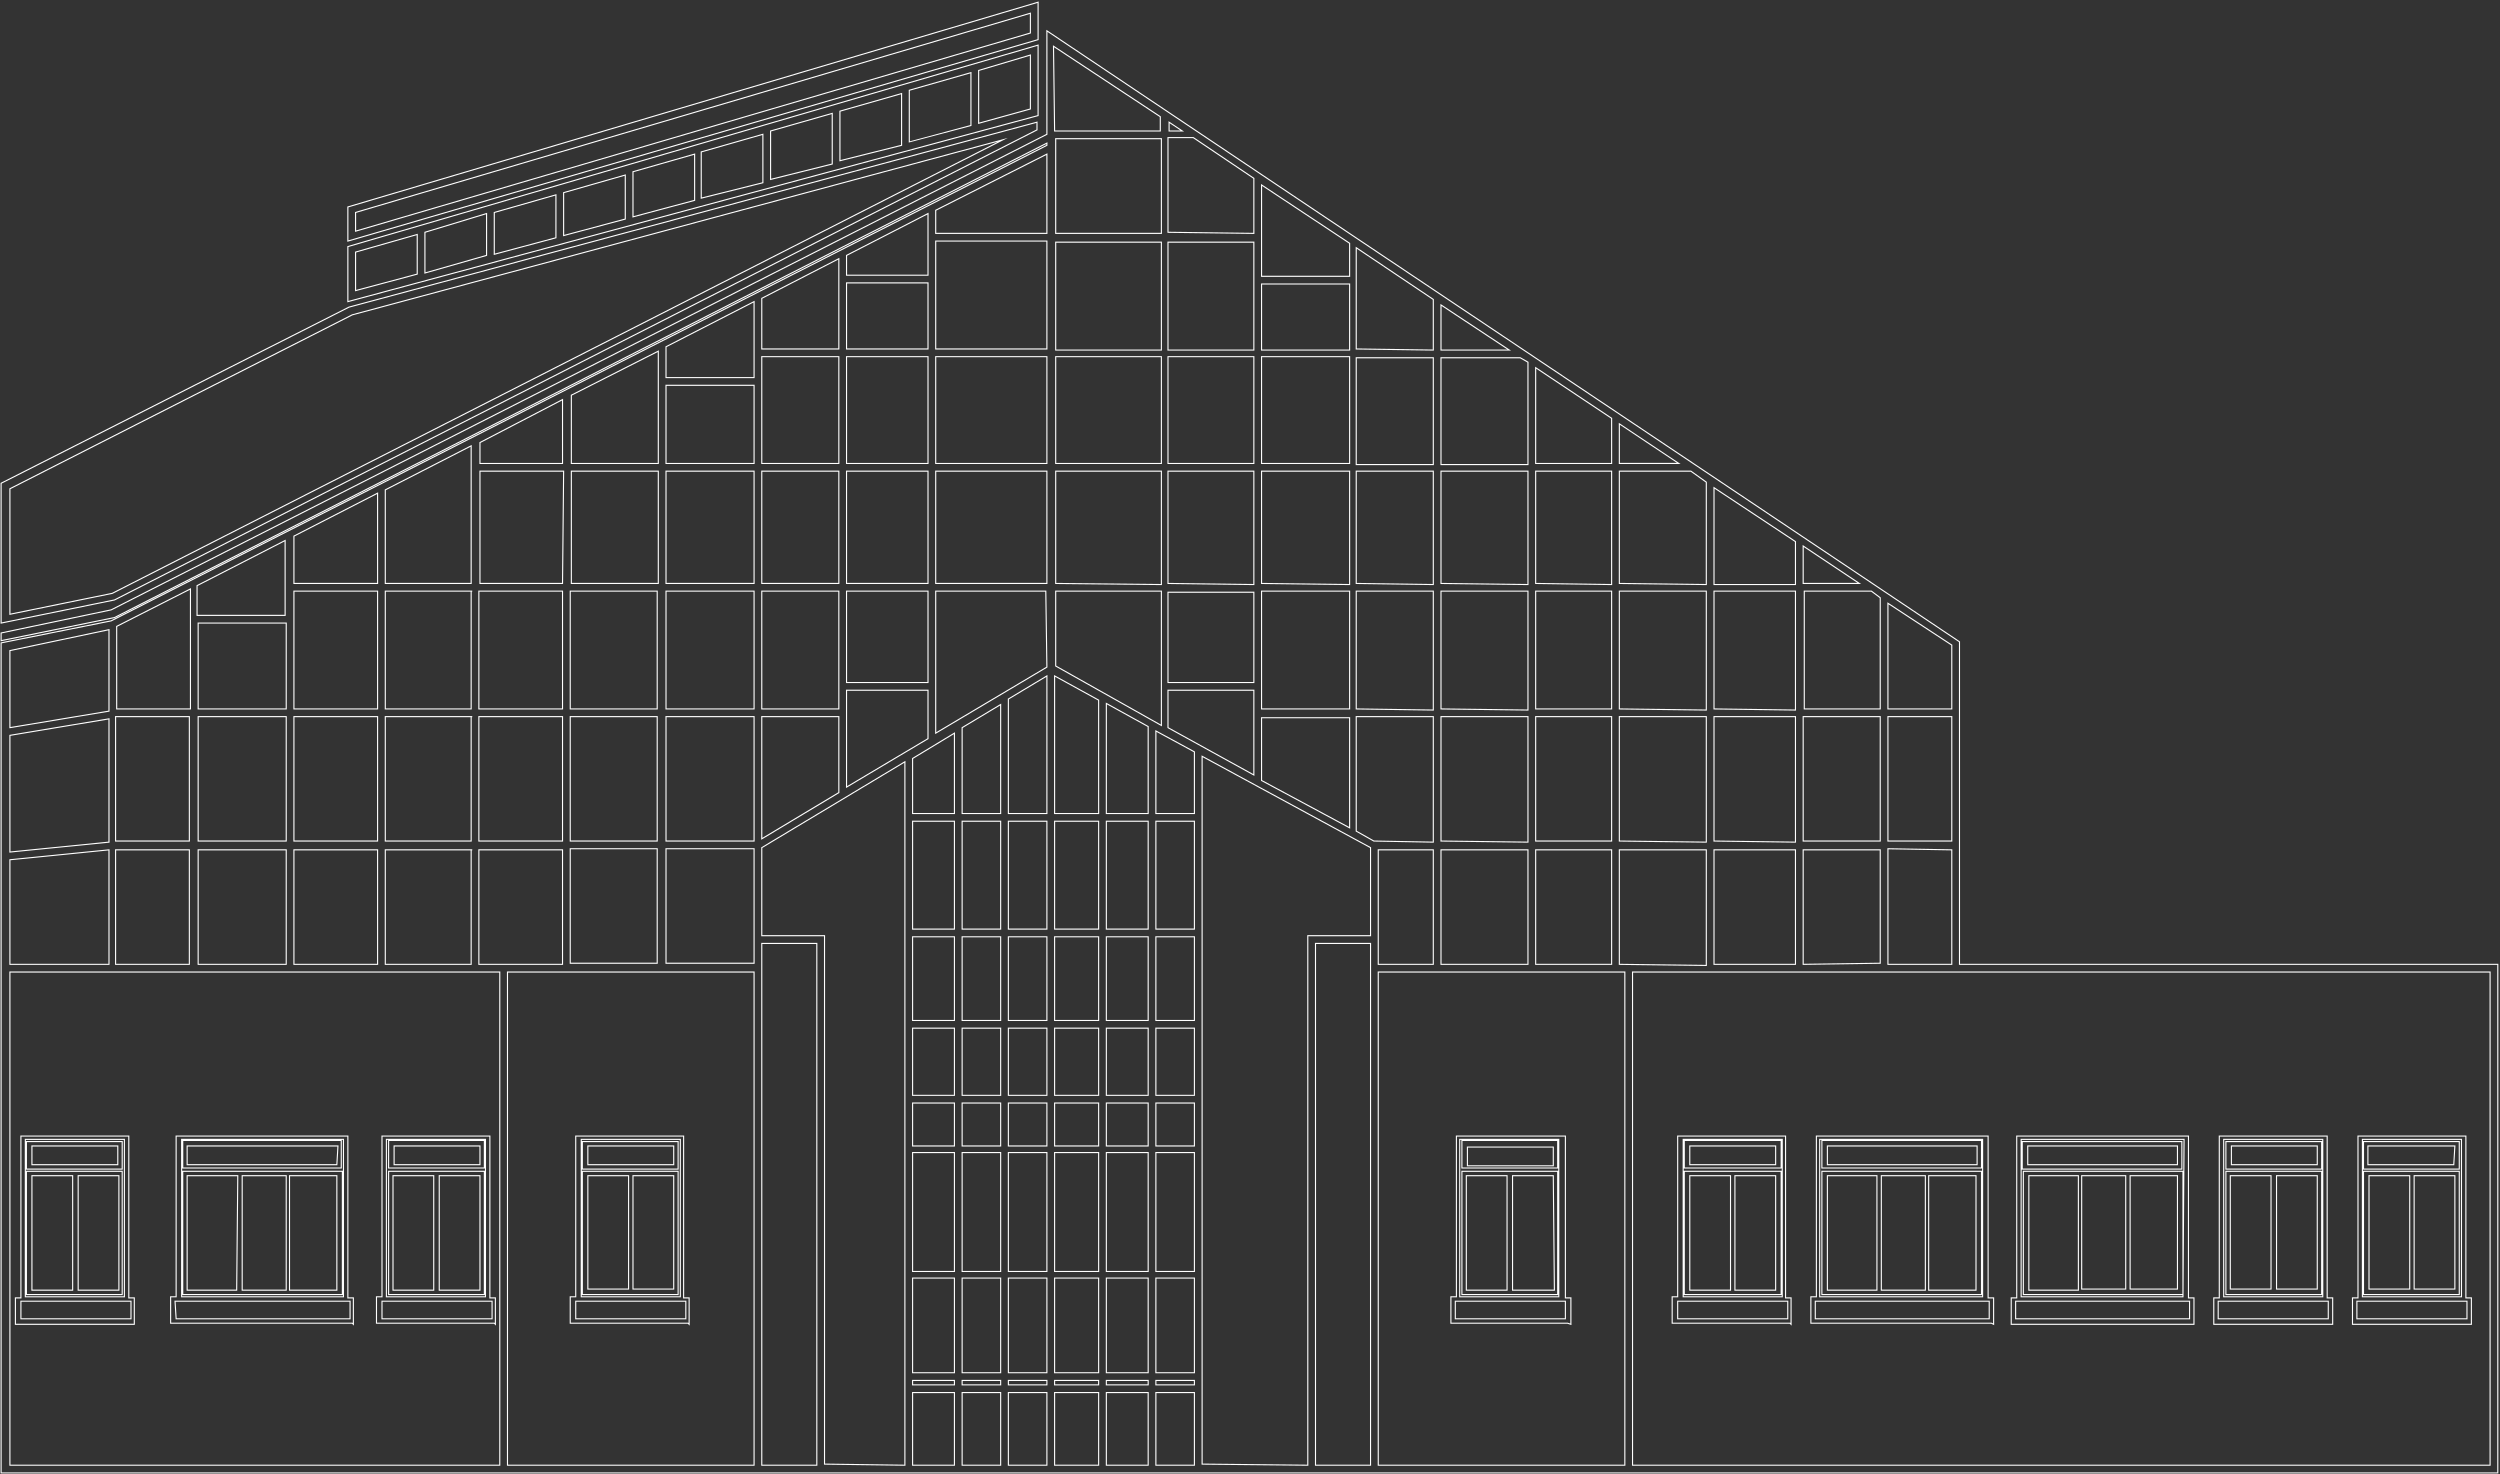 <?xml version="1.0" encoding="UTF-8"?> <!-- Generator: Adobe Illustrator 25.2.3, SVG Export Plug-In . SVG Version: 6.00 Build 0) --> <svg xmlns="http://www.w3.org/2000/svg" xmlns:xlink="http://www.w3.org/1999/xlink" id="Layer_1" x="0px" y="0px" viewBox="0 0 227.1 133.9" style="enable-background:new 0 0 227.1 133.9;" xml:space="preserve"><rect x="0" y="0" width="227.1" height="133.9" fill="#333333" stroke="none"/> <style type="text/css"> .st0{fill:none;stroke:#FFFFFF;stroke-width:0.1;stroke-miterlimit:10;} </style> <path class="st0" d="M10.1,56.4l85-43.2V13L10.4,56.1L0.1,58.2v-0.7l10-2.1l85-43.2V2.8c27.6,18.5,55.3,37,82.9,55.5 c0,9.8,0,19.6,0,29.3h48.9v46.2H0.1V58.4L10.1,56.4z M171.5,54.8v9.6h5.8v-5.8L171.5,54.8z M171.5,65.1v11.3h5.8V65.1L171.5,65.1z M171.5,77.1v10.5h5.8V77.2L171.5,77.1z M170.8,87.5V77.2h-7v10.4L170.8,87.5z M170.8,76.4V65.1h-7v11.3L170.8,76.4z M170.8,64.4 V54.3l-0.8-0.6h-6.1v10.7H170.8z M163.8,49.6V53h5.1L163.8,49.6z M163.1,87.6V77.2h-7.4v10.4L163.1,87.6z M163.1,76.5V65.1h-7.4 v11.3L163.1,76.5z M163.1,64.5V53.7h-7.4v10.7L163.1,64.5z M163.1,53.1v-3.9l-7.4-4.9v8.8L163.1,53.1z M155,87.7V77.2h-7.9v10.4 L155,87.7L155,87.7z M155,76.5V65.1h-7.9v11.3L155,76.5z M155,64.5V53.7h-7.9v10.7L155,64.5z M155,53.1v-9.3l-1.4-1h-6.5v10.2 L155,53.1z M147.1,38.5v3.6h5.4L147.1,38.5z M146.4,87.6V77.2h-6.9v10.4H146.4z M146.4,76.4V65.1h-6.9v11.3L146.4,76.4z M146.4,64.4 V53.7h-6.9v10.7L146.4,64.4z M146.4,53.1V42.8h-6.9V53L146.4,53.1z M146.4,42.1V38l-6.9-4.6v8.7H146.4z M138.8,87.6V77.2h-7.9v10.4 L138.8,87.6z M138.8,76.5V65.1h-7.9v11.3L138.8,76.5z M138.8,64.5V53.7h-7.9v10.7L138.8,64.5z M138.8,53.1V42.8h-7.9V53L138.8,53.1z M138.8,42.1v-9.2l-0.7-0.4h-7.2v9.7H138.8z M130.9,27.7v4.1h6.2L130.9,27.7L130.9,27.7z M130.2,87.6V77.2h-5v10.4L130.2,87.6z M130.2,76.5V65.1h-7v10.4l1.6,0.9L130.2,76.5z M130.2,64.5V53.7h-7v10.7L130.2,64.5z M130.2,53.1V42.8h-7V53L130.2,53.1z M130.2,42.2v-9.7h-7v9.7H130.2z M130.2,31.8v-4.6l-7-4.7v9.2L130.2,31.8z M31.6,21.5v-2.7C52.5,12.6,73.4,6.4,94.3,0.2v3.4 C73.4,9.7,52.5,15.8,31.6,21.9V21.5z M32.3,19.3V21L93.6,3V1.2L32.3,19.3L32.3,19.3z M88.9,6.4v4.8l4.7-1.3V5L88.9,6.4z M88.2,11.4 V6.6l-5.6,1.6v4.7C82.6,12.9,88.2,11.4,88.2,11.4z M81.9,13.2V8.5l-5.6,1.6v4.5L81.9,13.2z M75.6,14.9v-4.6l-5.6,1.6v4.4L75.6,14.9 L75.6,14.9z M69.3,16.6v-4.4l-5.6,1.6V18L69.3,16.6L69.3,16.6z M63.1,18.2V14l-5.6,1.6v4.1L63.1,18.2L63.1,18.2z M56.8,19.9v-4 l-5.6,1.6v3.9L56.8,19.9L56.8,19.9z M50.5,21.6v-3.9l-5.6,1.6v3.8L50.5,21.6z M44.2,23.2v-3.8l-5.6,1.7v3.7L44.2,23.2L44.2,23.2z M37.9,24.9v-3.6l-5.6,1.6v3.5L37.9,24.9z M31.6,26.9v-4.5c20.9-6.1,41.8-12.2,62.7-18.3v6.4L31.6,27.4L31.6,26.9L31.6,26.9z M0.1,56.2V43.9c10.5-5.3,21.1-10.7,31.6-16l62.5-16.8v0.7L10.4,54.5L0.1,56.6V56.2z M91.1,12.7L32,28.6L0.9,44.4v11.4l9.3-1.9 L91.1,12.7L91.1,12.7z M9.9,77.2l-9,0.9v9.5h9V77.2z M0.9,77.4l9-0.9V65.3l-9,1.5V77.4L0.9,77.4z M0.9,66.1l9-1.5v-7.4l-9,1.9V66.1 L0.9,66.1z M1.9,119.8h10v-1.6h-10V119.8z M12.1,120.3H1.4v-2.4h0.5v-14.7h9.8v14.7h0.5v2.4L12.1,120.3z M2.7,106.4h8.4v11.2H2.4 v-11.2L2.7,106.4z M6.6,106.8H2.9v10.4h3.7V106.8L6.6,106.8z M10.8,106.8H7.1v10.4h3.7V106.8L10.8,106.8z M11.3,103.5h-9v14.3h9 V103.5z M2.7,103.7h8.4v2.5H2.4v-2.5H2.7z M10.7,104.1H2.9v1.7h7.8V104.1L10.7,104.1z M26.4,106.4h4.7v11.2H16.6v-11.2L26.4,106.4 L26.4,106.4z M30.6,106.8h-4.3v10.4h4.3V106.8L30.6,106.8z M26,106.8h-4v10.4h4V106.8L26,106.8z M16,119.8h15.8v-1.6H15.9L16,119.8 L16,119.8z M32,120.2H15.5v-2.4H16v-14.6h15.6v14.7h0.5v2.4L32,120.2z M21.6,106.8H17v10.4h4.5L21.6,106.8L21.6,106.8z M31.2,103.5 H16.5v14.3h14.7L31.2,103.5L31.2,103.5z M16.8,103.6h14.2v2.5H16.6v-2.5H16.8z M30.7,104.1H17v1.7h13.6L30.7,104.1L30.7,104.1z M34.7,119.8h10v-1.6h-10V119.8z M44.9,120.2H34.2v-2.4h0.5v-14.6h9.8v14.7h0.5v2.4L44.9,120.2z M35.5,106.4H44v11.2h-8.7v-11.2 L35.5,106.4z M39.4,106.8h-3.7v10.4h3.7V106.8L39.4,106.8z M43.6,106.8h-3.7v10.4h3.7V106.8L43.6,106.8z M44.1,103.5h-9v14.3h9 V103.5z M35.5,103.6H44v2.5h-8.7v-2.5H35.5z M43.6,104.1h-7.8v1.7h7.8V104.1L43.6,104.1z M52.3,119.8h10v-1.6h-10V119.8z M62.5,120.2H51.8v-2.4h0.5v-14.6h9.8v14.7h0.5v2.4L62.5,120.2z M53.1,106.4h8.5v11.2h-8.7v-11.2H53.1z M57.1,106.8h-3.7v10.3h3.7 V106.8L57.1,106.8z M61.2,106.8h-3.7v10.3h3.7V106.8L61.2,106.8z M61.8,103.5h-9v14.3h9V103.5z M53.1,103.7h8.5v2.5h-8.7v-2.5H53.1z M61.2,104.1h-7.8v1.7h7.8V104.1L61.2,104.1z M214.1,119.8h10v-1.6h-10V119.8z M224.3,120.3h-10.6v-2.4h0.5v-14.7h9.8v14.7h0.5v2.4 L224.3,120.3z M214.9,106.4h8.5v11.2h-8.7v-11.2L214.9,106.4z M218.9,106.8h-3.7v10.3h3.7L218.9,106.8L218.9,106.8z M223,106.8h-3.7 v10.3h3.7V106.8L223,106.8z M223.6,103.5h-9v14.3h9V103.5z M214.9,103.7h8.5v2.5h-8.7v-2.5H214.9z M223,104.1h-7.9v1.7h7.8 L223,104.1L223,104.1z M201.5,119.8h10v-1.6h-10V119.8z M211.7,120.3h-10.6v-2.4h0.5v-14.7h9.8v14.7h0.5v2.4L211.7,120.3z M202.4,106.4h8.5v11.2h-8.7v-11.2L202.4,106.4z M206.3,106.8h-3.7v10.3h3.7V106.8L206.3,106.8z M210.5,106.8h-3.7v10.3h3.7 L210.5,106.8L210.5,106.8z M211,103.5h-9v14.3h9V103.5z M202.4,103.7h8.5v2.5h-8.7v-2.5H202.4z M210.5,104.1h-7.8v1.7h7.8V104.1 L210.5,104.1z M193.6,106.4h4.7v11.2h-14.5v-11.2L193.6,106.4L193.6,106.4z M197.8,106.8h-4.3v10.3h4.3V106.8L197.8,106.8z M193.1,106.8h-4v10.3h4V106.8L193.1,106.8z M183.1,119.8h15.8v-1.6h-15.8L183.1,119.8L183.1,119.8z M199.1,120.3h-16.4v-2.4h0.5 v-14.7h15.6v14.7h0.5v2.4L199.1,120.3z M188.8,106.8h-4.5v10.4h4.5V106.8L188.8,106.8z M198.4,103.5h-14.8v14.3h14.7L198.4,103.5 L198.4,103.5z M184,103.7h14.2v2.5h-14.5v-2.5H184z M197.8,104.1h-13.6v1.7h13.6V104.1L197.8,104.1z M175.3,106.4h4.7v11.2h-14.5 v-11.2L175.3,106.4L175.3,106.4z M179.5,106.8h-4.3v10.4h4.3V106.8L179.5,106.8z M174.9,106.8h-4v10.4h4V106.8L174.9,106.8z M164.9,119.8h15.8v-1.6h-15.8L164.9,119.8L164.9,119.8z M180.9,120.2h-16.4v-2.4h0.5v-14.6h15.6v14.7h0.5v2.4L180.9,120.2z M170.5,106.8h-4.5v10.4h4.5V106.8L170.5,106.8z M180.1,103.5h-14.8v14.3h14.8L180.1,103.5L180.1,103.5z M165.7,103.6H180v2.5h-14.5 v-2.5H165.7z M179.6,104.1h-13.6v1.7h13.6L179.6,104.1L179.6,104.1z M152.4,119.8h10v-1.6h-10V119.8z M162.6,120.2h-10.7v-2.4h0.5 v-14.6h9.8v14.7h0.5v2.4L162.6,120.2z M153.3,106.4h8.5v11.2H153v-11.2L153.3,106.4z M157.2,106.8h-3.7v10.4h3.7L157.2,106.8 L157.2,106.8z M161.3,106.8h-3.7v10.4h3.7V106.8L161.3,106.8z M161.9,103.5h-9v14.3h9V103.5z M153.3,103.6h8.5v2.5H153v-2.5H153.3z M161.3,104.1h-7.8v1.7h7.8V104.1L161.3,104.1z M132.2,119.8h10v-1.6h-10V119.8z M142.4,120.2h-10.6v-2.4h0.5v-14.6h9.9v14.7h0.5 v2.4L142.4,120.2z M133,106.4h8.5v11.2h-8.7v-11.2L133,106.4z M136.9,106.8h-3.7v10.4h3.7V106.8L136.9,106.8z M141.1,106.8h-3.7 v10.4h3.8L141.1,106.8L141.1,106.8z M141.6,103.5h-9v14.3h9V103.5z M133,103.6h8.5v2.5h-8.7v-2.5H133z M141.1,104.2h-7.8v1.7h7.8 V104.2z M82.9,125.8h3.8v-0.4h-3.8V125.8z M87.4,125.8h3.5v-0.4h-3.5V125.8z M91.6,125.8h3.5v-0.4h-3.5V125.8z M95.8,125.8h4v-0.4 h-4V125.8z M100.5,125.8h3.8v-0.4h-3.8V125.8z M105,125.8h3.5v-0.4H105V125.8z M108.5,126.5H105v6.6h3.5V126.5z M104.3,126.5h-3.8 v6.6h3.8V126.5z M99.8,126.5h-4v6.6h4V126.5z M95.1,126.5h-3.5v6.6h3.5V126.5z M90.9,126.5h-3.5v6.6h3.5V126.5z M86.7,126.5h-3.8 v6.6h3.8V126.5z M82.9,124.7h3.8v-8.6h-3.8V124.7L82.9,124.7z M87.4,124.7h3.5v-8.6h-3.5V124.7L87.4,124.7z M91.6,124.7h3.5v-8.6 h-3.5V124.7L91.6,124.7z M95.8,124.7h4v-8.6h-4V124.7L95.8,124.7z M100.5,124.7h3.8v-8.6h-3.8V124.7L100.5,124.7z M105,124.7h3.5 v-8.6H105V124.7L105,124.7z M82.9,115.5h3.8v-10.8h-3.8V115.5L82.9,115.5z M87.4,115.5h3.5v-10.8h-3.5V115.5L87.4,115.5z M91.6,115.5h3.5v-10.8h-3.5L91.6,115.5L91.6,115.5z M95.8,115.5h4v-10.8h-4V115.5L95.8,115.5z M100.5,115.5h3.8v-10.8h-3.8V115.5 L100.5,115.5z M105,115.5h3.5v-10.8H105V115.5L105,115.5z M82.9,104.1h3.8v-3.9h-3.8V104.1L82.9,104.1z M87.4,104.1h3.5v-3.9h-3.5 V104.1L87.4,104.1z M91.6,104.1h3.5v-3.9h-3.5L91.6,104.1L91.6,104.1z M95.8,104.1h4v-3.9h-4V104.1L95.8,104.1z M100.5,104.1h3.8 v-3.9h-3.8V104.1L100.5,104.1z M105,104.1h3.5v-3.9H105V104.1L105,104.1z M82.9,99.5h3.8v-6.1h-3.8V99.5z M87.4,99.5h3.5v-6.1h-3.5 V99.5z M91.6,99.5h3.5v-6.1h-3.5L91.6,99.5L91.6,99.5z M95.8,99.5h4v-6.1h-4V99.5z M100.5,99.5h3.8v-6.1h-3.8V99.5z M105,99.5h3.5 v-6.1H105V99.5z M82.9,92.7h3.8v-7.6h-3.8V92.7z M87.4,92.7h3.5v-7.6h-3.5V92.7z M91.6,92.7h3.5v-7.6h-3.5L91.6,92.7L91.6,92.7z M95.8,92.7h4v-7.6h-4V92.7z M100.5,92.7h3.8v-7.6h-3.8V92.7z M105,92.7h3.5v-7.6H105V92.7z M82.9,84.4h3.8v-9.8h-3.8V84.4z M87.4,84.4h3.5v-9.8h-3.5V84.4z M91.6,84.4h3.5v-9.8h-3.5L91.6,84.4L91.6,84.4z M95.8,84.4h4v-9.8h-4V84.4z M100.5,84.4h3.8v-9.8 h-3.8V84.4z M105,84.4h3.5v-9.8H105V84.4z M82.9,73.9h3.8v-7.3l-3.8,2.3V73.9L82.9,73.9z M87.4,73.9h3.5V64l-3.5,2.1V73.9z M91.6,73.9h3.5V61.4l-3.5,2.1L91.6,73.9L91.6,73.9z M95.8,73.9h4V63.6l-4-2.2V73.9z M100.5,73.9h3.8V66l-3.8-2.1V73.9L100.5,73.9z M105,73.9h3.5v-5.6l-3.5-1.9V73.9L105,73.9z M45.4,133.1V88.3H0.9v44.8L45.4,133.1z M118.8,133.1V85h5.7v-8l-15.3-8.3V133 L118.8,133.1z M82.2,133.1V69.2L69.2,77v8h5.7V133L82.2,133.1z M68.5,133.1V88.3H46.1v44.8L68.5,133.1z M147.6,133.1V88.3h-22.4 v44.8L147.6,133.1z M148.3,88.3v44.8h77.9V88.3L148.3,88.3L148.3,88.3z M124.5,85.7h-5v47.4h5V85.7L124.5,85.7z M69.2,85.7v47.4h5 V85.7L69.2,85.7z M114.6,25.1h8v-3l-8-5.3V25.1L114.6,25.1z M122.6,25.8h-8v6h8V25.8z M122.6,75.2v-10h-8v5.7L122.6,75.2L122.6,75.2 z M122.6,64.4V53.7h-8v10.7L122.6,64.4z M122.6,53.1V42.8h-8V53L122.6,53.1z M122.6,42.1v-9.7h-8v9.7H122.6z M113.9,70.4v-7.7h-7.8 v3.4L113.9,70.4L113.9,70.4z M113.9,62v-8.2h-7.8V62H113.9z M113.9,53.1V42.8h-7.8V53L113.9,53.1z M113.9,42.1v-9.7h-7.8v9.7H113.9z M113.9,31.8v-9.8h-7.8v9.8H113.9z M113.9,21.2v-5l-5.5-3.7h-2.3v8.6L113.9,21.2z M95.8,11.9h9.6v-1.3l-9.7-6.4L95.8,11.9L95.8,11.9 z M106.2,11.9h1.2l-1.2-0.8L106.2,11.9L106.2,11.9z M105.5,12.6h-9.6v8.6h9.6V12.6L105.5,12.6z M105.5,65.9V53.7h-9.6v6.8 L105.5,65.9L105.5,65.9z M105.5,53.1V42.8h-9.6V53L105.5,53.1z M105.5,42.1v-9.7h-9.6v9.7H105.5z M105.5,31.8v-9.8h-9.6v9.8H105.5z M85,21.2h10.1v-7.2l-10.1,5.1L85,21.2L85,21.2z M95.1,21.9H85v9.8h10.1L95.1,21.9L95.1,21.9z M76.9,25h7.4v-5.6l-7.4,3.8V25z M84.3,25.7h-7.4v6h7.4V25.7z M69.2,31.7h7v-8.2l-7,3.6C69.2,27.1,69.2,31.7,69.2,31.7z M95.1,32.4H85v9.7h10.1L95.1,32.4L95.1,32.4 z M84.3,32.4h-7.4v9.7h7.4V32.4z M76.2,32.4h-7v9.7h7V32.4z M60.5,34.3h8v-6.9l-8,4.1V34.3L60.5,34.3z M68.5,35h-8v7.1h8V35z M43.6,42.1h7.5v-5.8l-7.5,3.9L43.6,42.1L43.6,42.1z M51.9,42.1h7.9V31.9l-7.9,4V42.1L51.9,42.1z M95.1,42.8H85V53h10.1L95.1,42.8 L95.1,42.8z M84.3,42.8h-7.4V53h7.4V42.8L84.3,42.8z M76.2,42.8h-7V53h7V42.8L76.2,42.8z M68.5,42.8h-8V53h8V42.8L68.5,42.8z M59.8,42.8h-7.9V53h7.9V42.8L59.8,42.8z M51.2,42.8h-7.6V53h7.5L51.2,42.8L51.2,42.8z M26.7,53h7.6v-8.2l-7.6,3.9V53z M35,53h7.8 V40.5l-7.8,4V53L35,53z M95,53.7H85v12.9l10.1-6L95,53.7L95,53.7z M84.3,53.7h-7.4V62h7.4V53.7z M76.2,53.7h-7v10.7h7V53.7 L76.2,53.7z M68.5,53.7h-8v10.7h8V53.7L68.5,53.7z M59.7,53.7h-7.9v10.7h7.9V53.7L59.7,53.7z M51.1,53.7h-7.6v10.7h7.6L51.1,53.7 L51.1,53.7z M42.9,53.7H35v10.7h7.8V53.7L42.9,53.7z M34.3,53.7h-7.6v10.7h7.6V53.7L34.3,53.7z M17.9,55.9h8v-6.8l-8,4.1V55.9z M26,56.6h-8v7.8h8V56.6L26,56.6z M84.3,62.7h-7.4v8.8l7.4-4.4V62.7z M10.6,64.4h6.7V53.5l-6.7,3.4V64.4L10.6,64.4z M76.2,65.1h-7 v11.1l7-4.2V65.1z M68.5,65.1h-8v11.3h8V65.1L68.5,65.1z M59.7,65.1h-7.9v11.3h7.9V65.1L59.7,65.1z M51.1,65.1h-7.6v11.3h7.6 L51.1,65.1L51.1,65.1z M42.9,65.1H35v11.3h7.8V65.1L42.9,65.1z M34.3,65.1h-7.6v11.3h7.6V65.1L34.3,65.1z M26,65.1h-8v11.3h8V65.1 L26,65.1z M17.2,65.1h-6.7v11.3h6.7V65.1L17.2,65.1z M68.5,77.1h-8v10.4h8V77.1L68.5,77.1z M59.7,77.1h-7.9v10.4h7.9V77.1L59.7,77.1 z M51.1,77.2h-7.6v10.4h7.6V77.2z M42.9,77.2H35v10.4h7.8V77.2z M34.3,77.2h-7.6v10.4h7.6V77.2z M26,77.2h-8v10.4h8V77.2z M17.2,77.2h-6.7v10.4h6.7V77.2z"></path> </svg> 